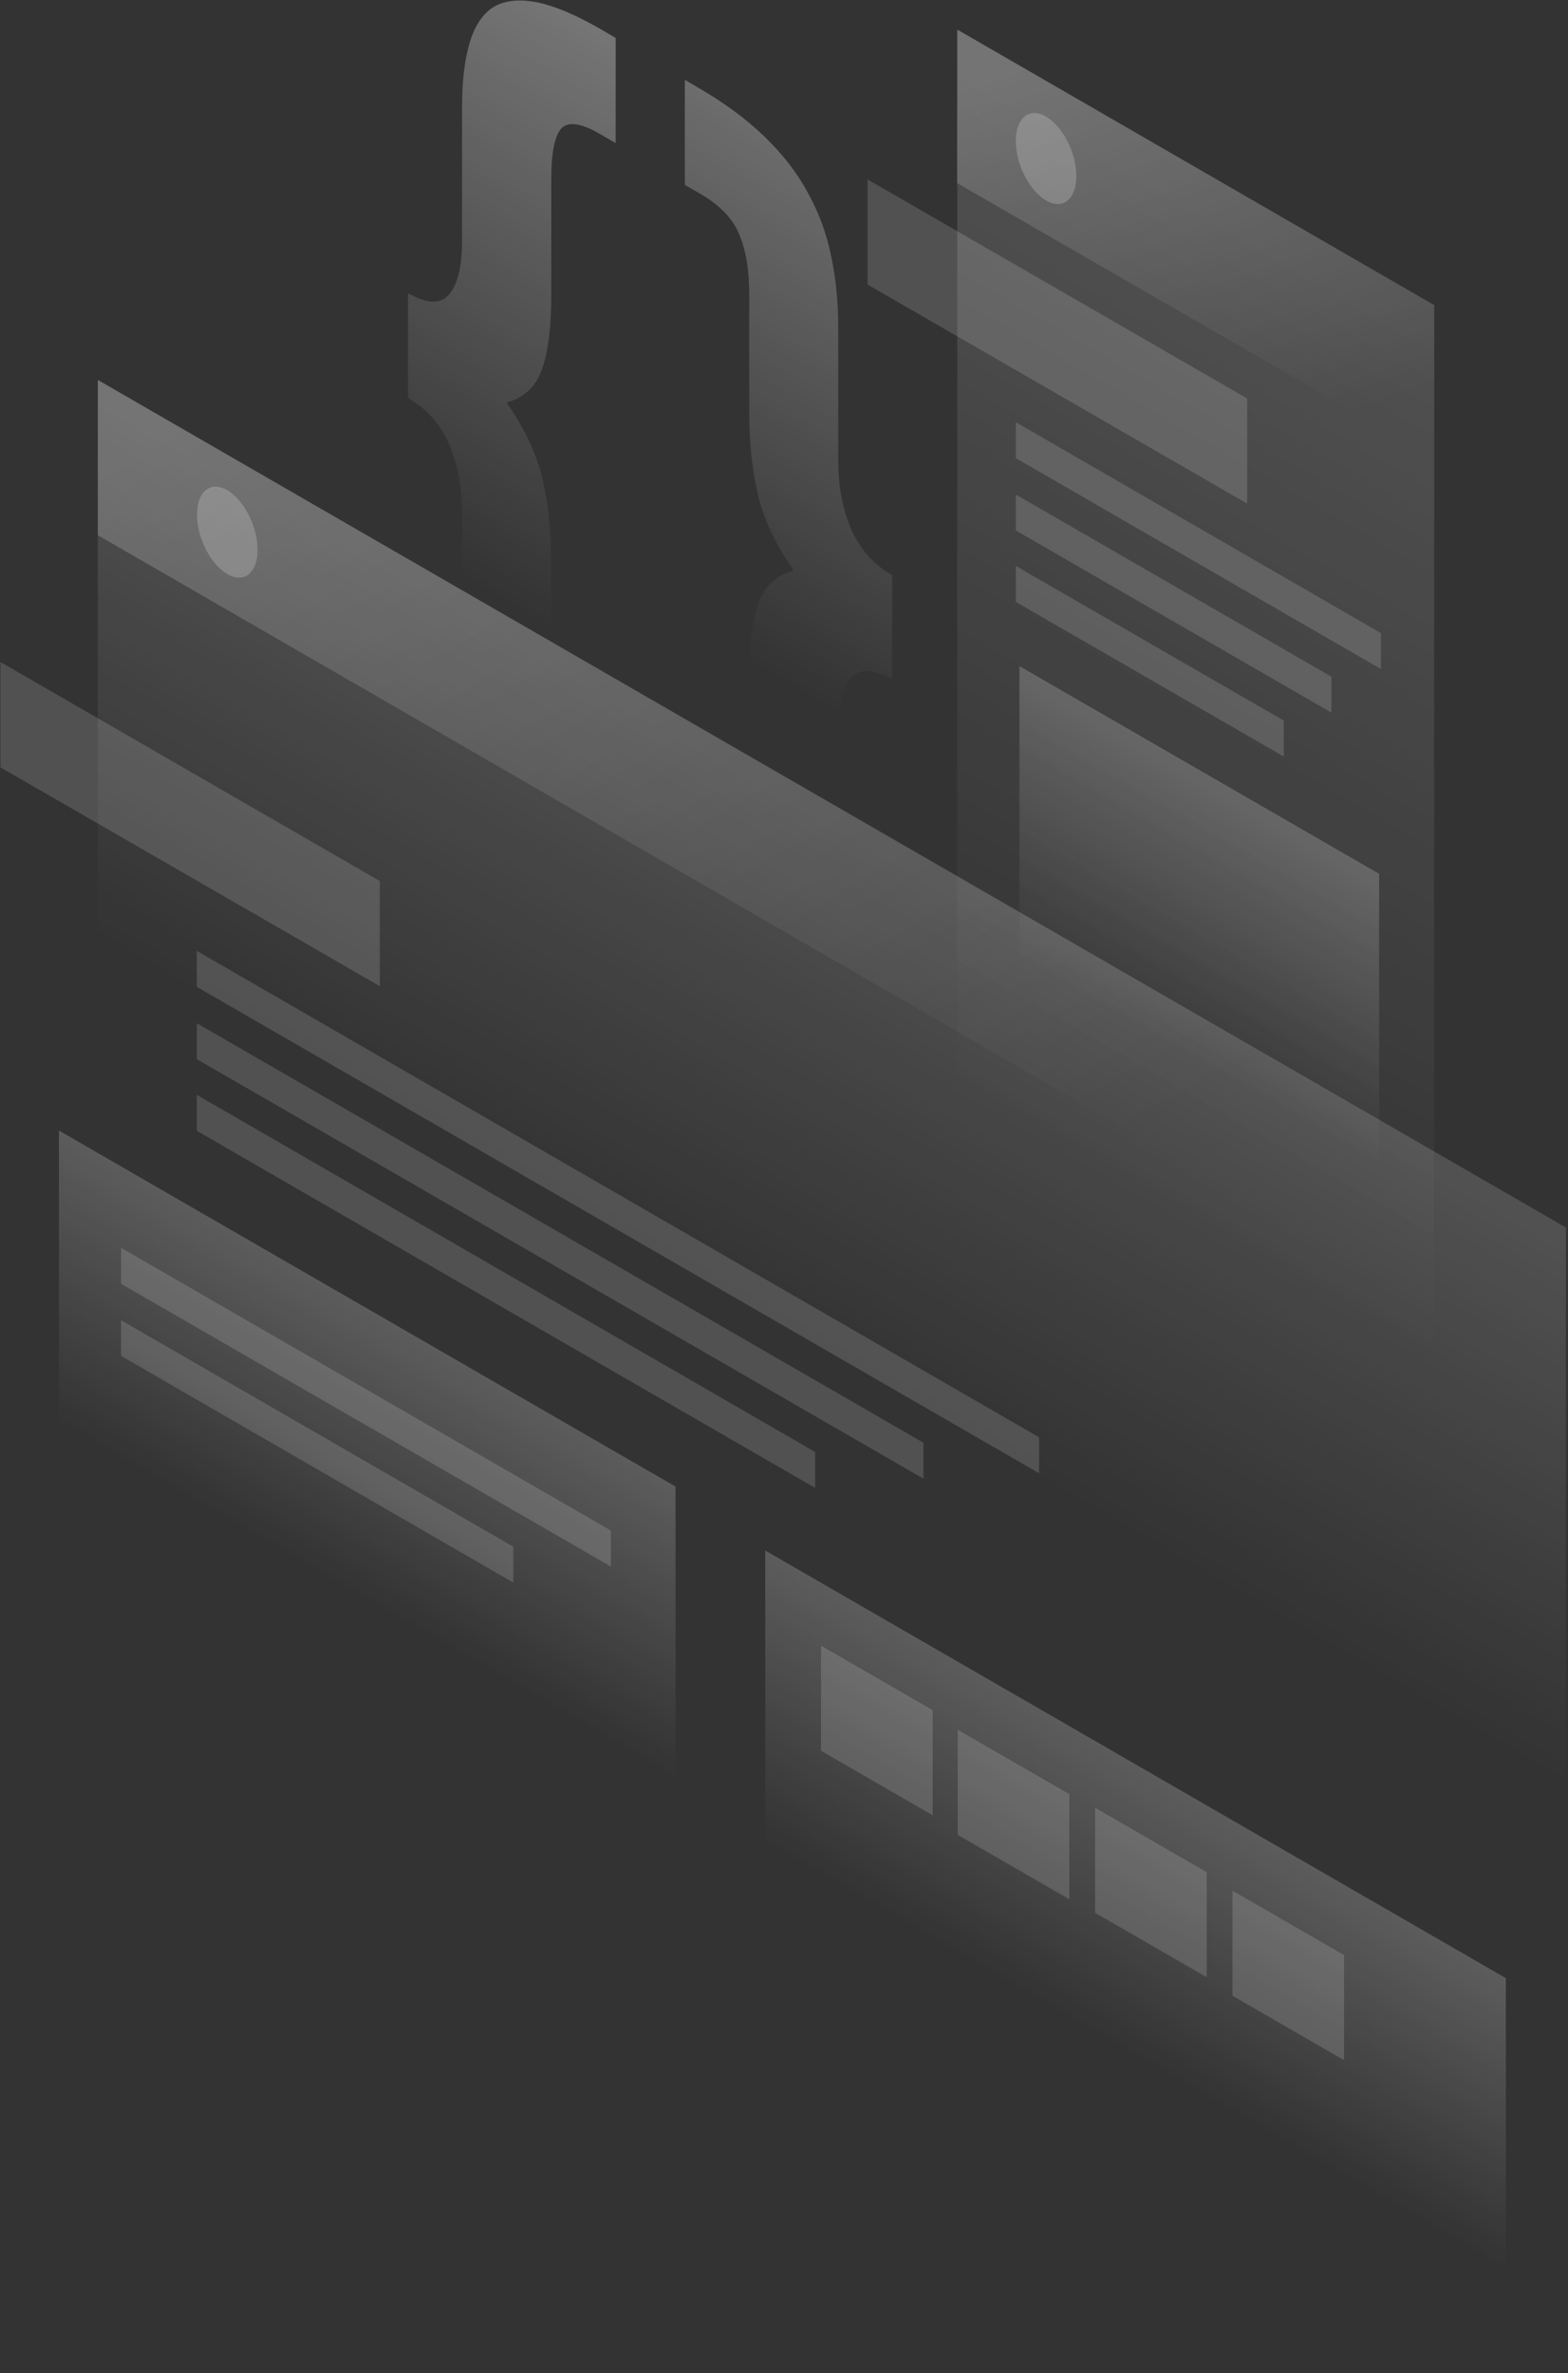 <?xml version="1.0" encoding="utf-8"?>
<!-- Generator: Adobe Illustrator 22.1.0, SVG Export Plug-In . SVG Version: 6.00 Build 0)  -->
<svg version="1.1" id="illustration" xmlns="http://www.w3.org/2000/svg" xmlns:xlink="http://www.w3.org/1999/xlink" x="0px"
	 y="0px" viewBox="0 0 694 1050" style="enable-background:new 0 0 694 1050;" xml:space="preserve">
<rect x="0" y="0" width="694" height="1050" fill="#333333" stroke="none"/>
<style type="text/css">
	.st0{opacity:0.4;fill:url(#SVGID_1_);enable-background:new    ;}
	.st1{opacity:0.4;fill:url(#SVGID_2_);enable-background:new    ;}
	.st2{opacity:0.15;fill:url(#SVGID_3_);enable-background:new    ;}
	.st3{opacity:0.15;fill:#FFFFFF;}
	.st4{opacity:0.2;fill:url(#SVGID_4_);enable-background:new    ;}
	.st5{opacity:0.15;fill:#FFFFFF;enable-background:new    ;}
	.st6{opacity:0.2;fill:url(#SVGID_5_);enable-background:new    ;}
	.st7{opacity:0.2;fill:#FFFFFF;enable-background:new    ;}
	.st8{opacity:0.15;fill:url(#SVGID_6_);enable-background:new    ;}
	.st9{opacity:0.15;fill:#FFFFFF;}
	.st10{opacity:0.2;fill:url(#SVGID_7_);enable-background:new    ;}
	.st11{opacity:0.2;fill:url(#SVGID_8_);enable-background:new    ;}
	.st12{opacity:0.2;fill:url(#SVGID_9_);enable-background:new    ;}
</style>
<linearGradient id="SVGID_1_" gradientUnits="userSpaceOnUse" x1="452.461" y1="-236.677" x2="288.668" y2="47.267" gradientTransform="matrix(1 0 0 1 0 258)">
	<stop  offset="0" style="stop-color:#FFFFFF"/>
	<stop  offset="0.903" style="stop-color:#FFFFFF;stop-opacity:0"/>
</linearGradient>
<path class="st0" d="M394.8,300.6c-8.5-4.9-14.6-5-18.3-0.4c-3.8,4.6-5.6,12.4-5.6,23.3v59c0,11.2-1,20.5-3.1,27.9
	c-2.1,7.7-5.6,13.1-10.4,16.3c-4.7,3.3-11.1,4.1-19.2,2.6c-7.9-1.4-17.8-5.6-29.6-12.4l-5.6-3.3v-46.5l7.1,4.1
	c8.5,4.9,14.1,5.5,16.9,2c3-3.5,4.5-10.7,4.5-21.6v-52c0-13.6,1.3-24.3,4-32.1c2.6-7.9,7.9-12.9,15.8-15.1
	c-7.9-11.3-13.2-22.5-15.8-33.4c-2.6-10.9-3.9-23.1-3.9-36.7v-52c0-10.9-1.5-19.9-4.5-26.8c-2.8-6.8-8.5-12.7-16.9-17.6l-7.1-4.1
	V35.3l5.6,3.3c11.8,6.8,21.7,14.1,29.6,21.8c8.1,7.8,14.5,16,19.2,24.8c4.9,8.8,8.4,18.2,10.4,28.3c2.1,9.8,3.1,20.3,3.1,31.5v59
	c0,10.9,1.9,20.9,5.6,29.8c3.8,8.9,9.9,15.9,18.3,20.7L394.8,300.6z"/>
<linearGradient id="SVGID_2_" gradientUnits="userSpaceOnUse" x1="357.802" y1="-255.986" x2="193.946" y2="28.002" gradientTransform="matrix(1 0 0 1 0 258)">
	<stop  offset="0" style="stop-color:#FFFFFF"/>
	<stop  offset="0.903" style="stop-color:#FFFFFF;stop-opacity:0"/>
</linearGradient>
<path class="st1" d="M180.6,129.7c8.5,4.9,14.6,5,18.3,0.4c3.8-4.6,5.6-12.4,5.6-23.3v-59c0-11.2,1-20.5,3.1-27.9
	c2.1-7.7,5.5-13.1,10.2-16.4c4.9-3.2,11.3-4,19.2-2.6c8.1,1.5,18.1,5.7,29.9,12.6l5.6,3.3v46.5l-7.1-4.1c-8.5-4.9-14.2-5.6-17.2-2.1
	c-2.8,3.6-4.2,10.8-4.2,21.8v52c0,13.5-1.3,24.3-4,32.1c-2.6,7.9-7.9,12.9-15.8,15.1c7.9,11.3,13.2,22.5,15.8,33.4
	s3.9,23.1,3.9,36.7v52c0,10.9,1.4,19.8,4.2,26.7c3,6.9,8.7,12.9,17.2,17.7l7.1,4.1v46.5l-5.6-3.3c-11.8-6.8-21.8-14.2-29.9-21.9
	c-7.9-7.7-14.3-15.9-19.2-24.8c-4.7-8.7-8.1-18.1-10.1-28.1c-2.1-9.8-3.1-20.3-3.1-31.5v-59c0-10.9-1.9-20.9-5.6-29.8
	c-3.8-8.9-9.9-15.9-18.3-20.7V129.7z"/>
<linearGradient id="SVGID_3_" gradientUnits="userSpaceOnUse" x1="638.784" y1="-120.754" x2="436.928" y2="228.961" gradientTransform="matrix(1 0 0 1 0 258)">
	<stop  offset="0" style="stop-color:#FFFFFF"/>
	<stop  offset="1" style="stop-color:#FFFFFF;stop-opacity:0"/>
</linearGradient>
<path class="st2" d="M423.7,13.1L634.8,135l-0.1,506.1L423.6,519.3L423.7,13.1z"/>
<path class="st3" d="M384,79.4l168,96.9v46.5l-168-96.9V79.4z"/>
<linearGradient id="SVGID_4_" gradientUnits="userSpaceOnUse" x1="561.26" y1="100.228" x2="505.159" y2="197.423" gradientTransform="matrix(1 0 0 1 0 258)">
	<stop  offset="0" style="stop-color:#FFFFFF"/>
	<stop  offset="1" style="stop-color:#FFFFFF;stop-opacity:0"/>
</linearGradient>
<path class="st4" d="M451.2,294.7l159.2,91.9v140.7l-159.2-91.9V294.7z"/>
<path class="st5" d="M449.6,186.8l161.6,93.3V296l-161.6-93.3V186.8z"/>
<path class="st5" d="M449.6,218.8l139.7,80.6v15.9l-139.7-80.6L449.6,218.8z"/>
<path class="st5" d="M449.6,250.4l118.6,68.4v15.9l-118.6-68.4V250.4z"/>
<linearGradient id="SVGID_5_" gradientUnits="userSpaceOnUse" x1="496.054" y1="-243.84" x2="560.419" y2="-61.615" gradientTransform="matrix(1 0 0 1 0 258)">
	<stop  offset="0" style="stop-color:#FFFFFF"/>
	<stop  offset="1" style="stop-color:#FFFFFF;stop-opacity:0"/>
</linearGradient>
<path class="st6" d="M423.7,13.1L634.8,135v67.8L423.6,81L423.7,13.1z"/>
<path class="st7" d="M476.4,77.9c0,10.3-6,15.1-13.4,10.8c-7.4-4.3-13.4-16-13.4-26.3s6-15.1,13.4-10.8
	C470.4,55.9,476.4,67.7,476.4,77.9z"/>
<linearGradient id="SVGID_6_" gradientUnits="userSpaceOnUse" x1="477.779" y1="160.821" x2="370.86" y2="346.103" gradientTransform="matrix(1 0 0 1 0 258)">
	<stop  offset="0" style="stop-color:#FFFFFF"/>
	<stop  offset="1" style="stop-color:#FFFFFF;stop-opacity:0"/>
</linearGradient>
<path class="st8" d="M43.3,168.1l649.8,375l-0.1,506.4l-649.8-375L43.3,168.1z"/>
<path class="st9" d="M0.2,292.9l167.9,96.9v46.5L0.2,339.5V292.9z"/>
<path class="st5" d="M87.1,420.7l372.8,215.2v15.9L87.1,436.6V420.7z"/>
<path class="st5" d="M87.1,452.7l321.6,185.6v15.9L87.1,468.6V452.7z"/>
<path class="st5" d="M87.1,484.4l273.7,158v15.9l-273.7-158L87.1,484.4z"/>
<linearGradient id="SVGID_7_" gradientUnits="userSpaceOnUse" x1="533.06" y1="540.178" x2="476.958" y2="637.374" gradientTransform="matrix(1 0 0 1 0 258)">
	<stop  offset="0" style="stop-color:#FFFFFF"/>
	<stop  offset="1" style="stop-color:#FFFFFF;stop-opacity:0"/>
</linearGradient>
<path class="st10" d="M338.7,686l327.8,189.2v140.7L338.7,826.7V686z"/>
<path class="st5" d="M363.4,728.1l49.4,28.5v46.5l-49.4-28.5V728.1z"/>
<path class="st5" d="M423.9,765.3l49.4,28.5v46.5l-49.4-28.5V765.3z"/>
<path class="st5" d="M484.7,799.8l49.4,28.5v46.5l-49.4-28.5L484.7,799.8z"/>
<path class="st5" d="M545.5,836.5l49.4,28.5v46.5L545.5,883V836.5z"/>
<linearGradient id="SVGID_8_" gradientUnits="userSpaceOnUse" x1="193.013" y1="338.524" x2="136.911" y2="435.72" gradientTransform="matrix(1 0 0 1 0 258)">
	<stop  offset="0" style="stop-color:#FFFFFF"/>
	<stop  offset="1" style="stop-color:#FFFFFF;stop-opacity:0"/>
</linearGradient>
<path class="st11" d="M26.1,500.2L299,657.7v140.7L26.1,640.8V500.2z"/>
<path class="st5" d="M53.6,552.1l216.8,125.1v15.9L53.6,568V552.1z"/>
<path class="st5" d="M53.6,584.1l173.6,100.2v15.9L53.6,599.9V584.1z"/>
<linearGradient id="SVGID_9_" gradientUnits="userSpaceOnUse" x1="204.28" y1="-145.158" x2="450.674" y2="272.218" gradientTransform="matrix(1 0 0 1 0 258)">
	<stop  offset="0" style="stop-color:#FFFFFF"/>
	<stop  offset="1" style="stop-color:#FFFFFF;stop-opacity:0"/>
</linearGradient>
<path class="st12" d="M43.3,168.1l648.9,374.6v68.6L43.3,236.8V168.1z"/>
<path class="st7" d="M114,243.2c0,10.3-6,15.1-13.4,10.8c-7.4-4.3-13.4-16-13.4-26.3s6-15.1,13.4-10.8S114,233,114,243.2z"/>
</svg>
